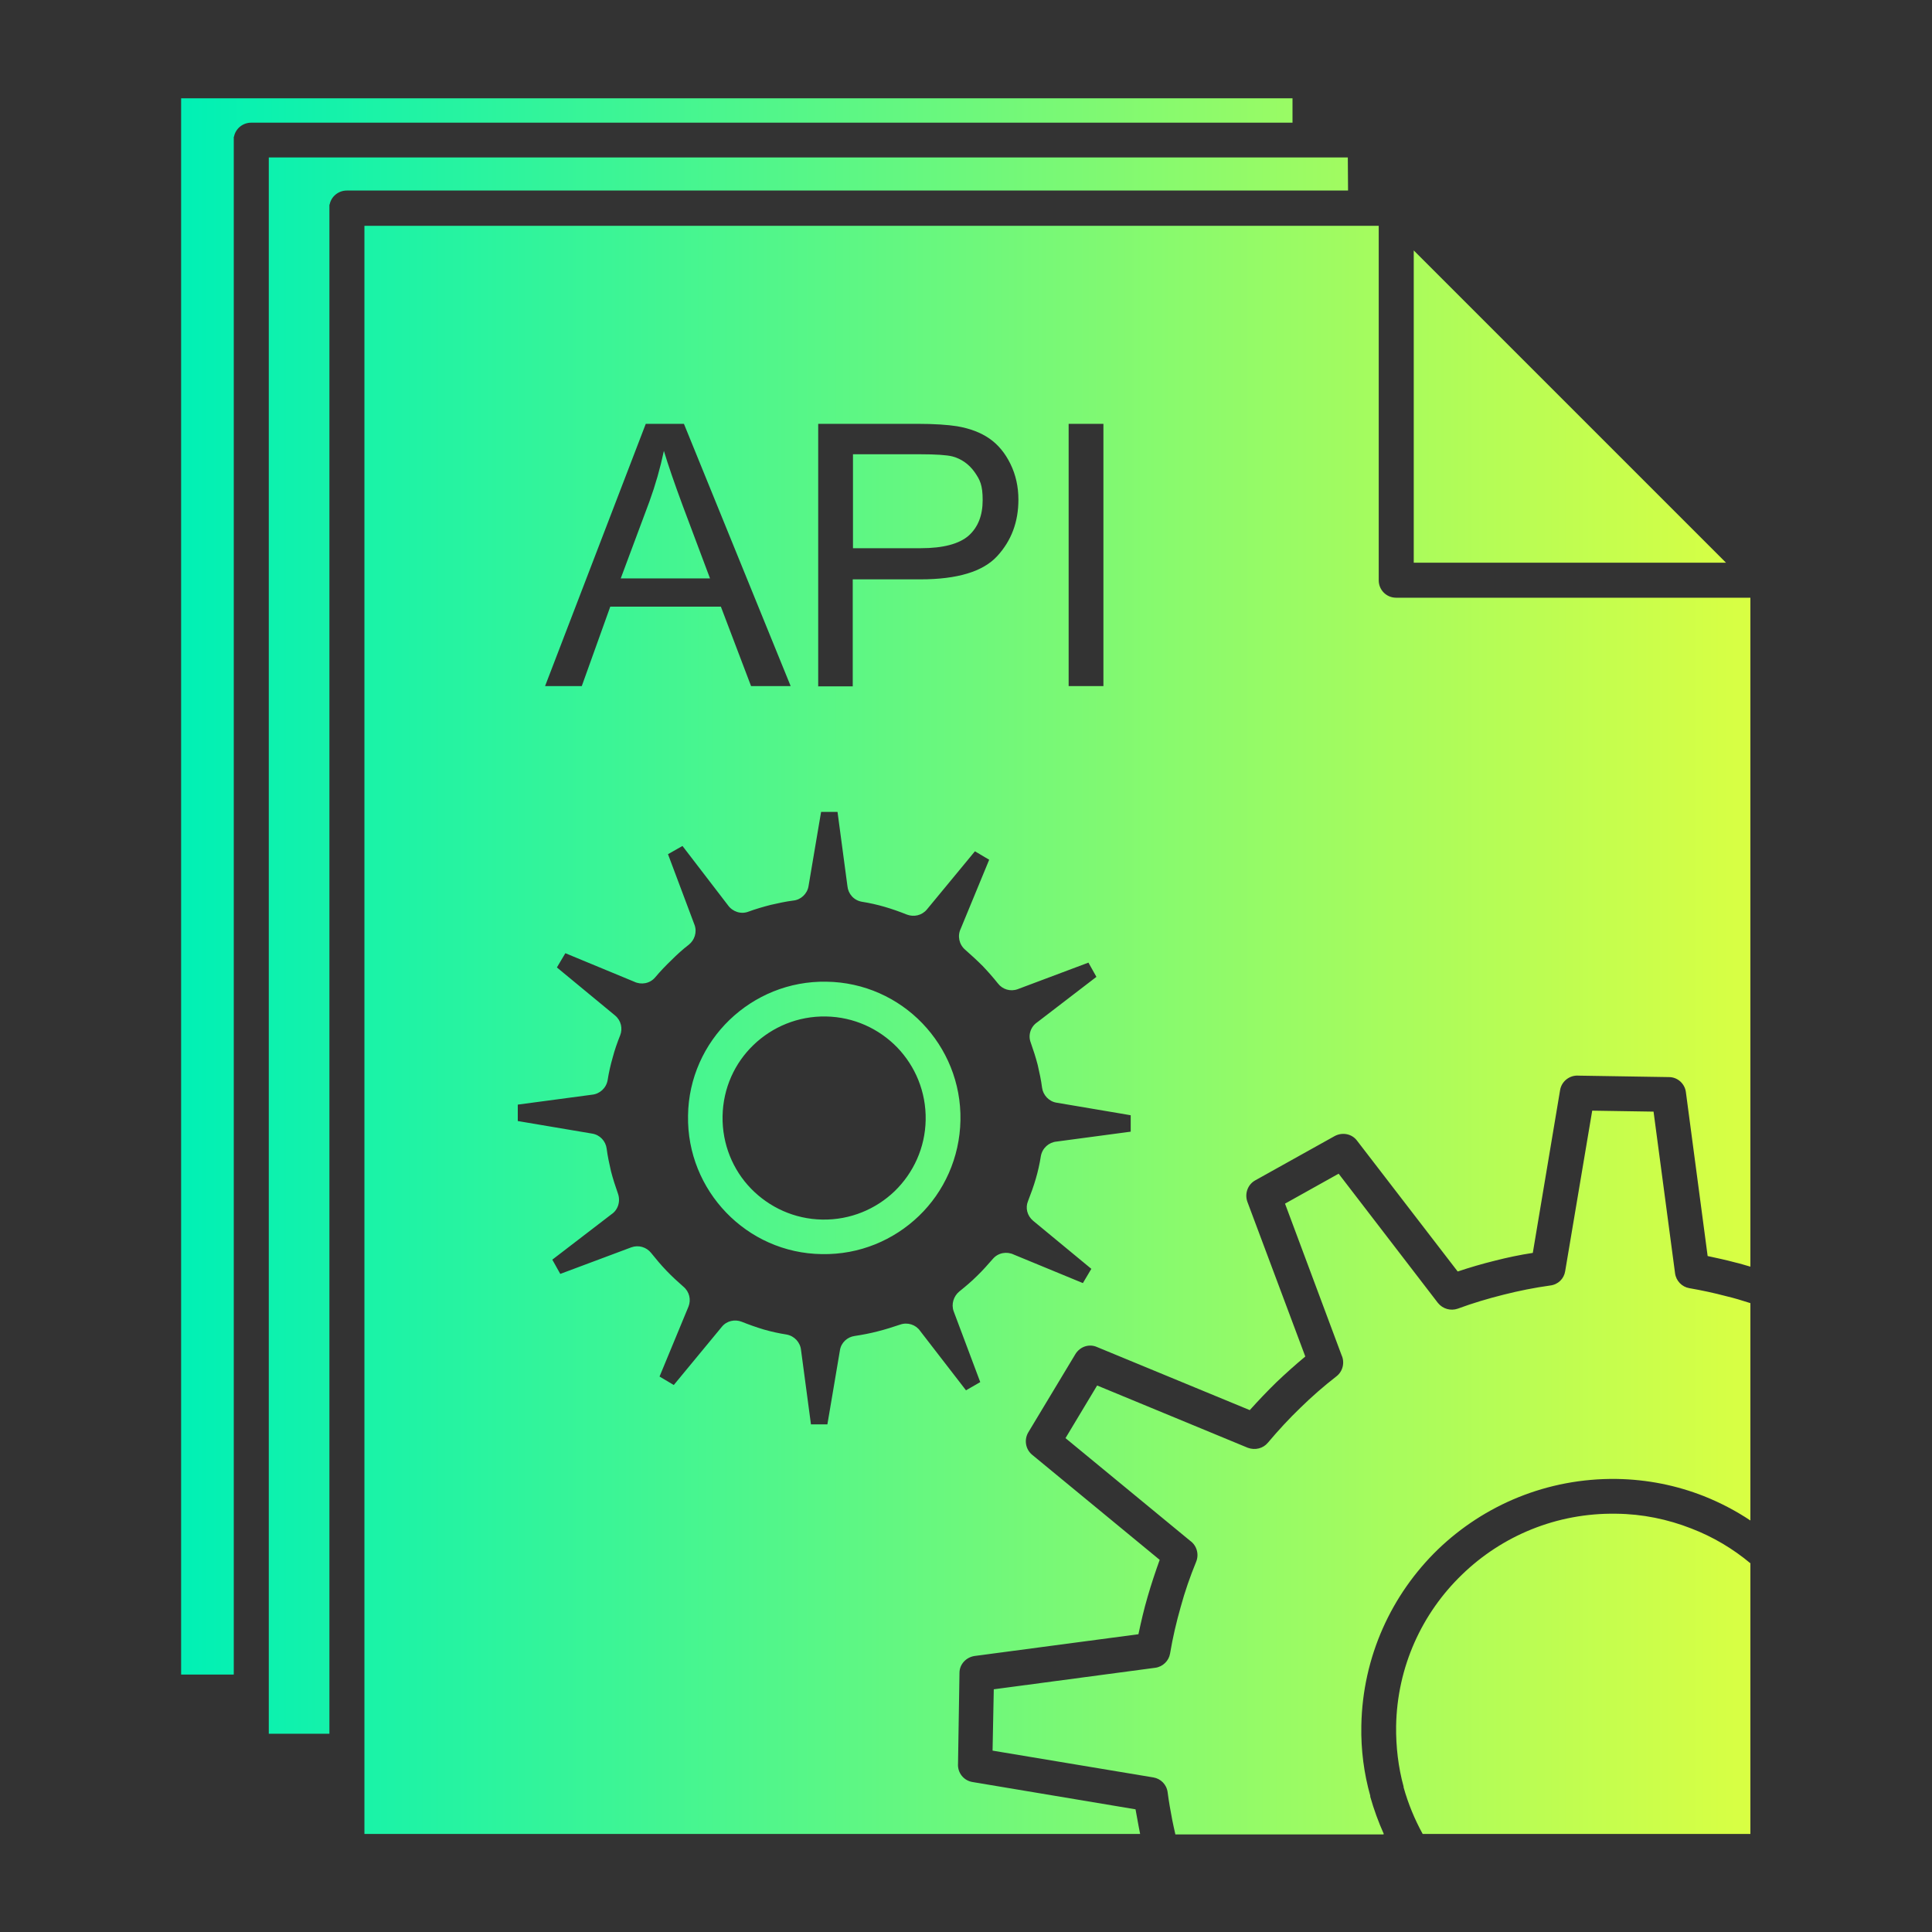 <?xml version="1.0" encoding="UTF-8"?>
<svg xmlns="http://www.w3.org/2000/svg" xmlns:xlink="http://www.w3.org/1999/xlink" version="1.1" viewBox="0 0 800 800">
  <rect x="0" y="0" width="800" height="800" fill="#333333" stroke="none"/>
  <defs>
    <style>
      .cls-1 {
        fill: url(#New_Gradient_Swatch);
        fill-rule: evenodd;
      }
    </style>
    <linearGradient id="New_Gradient_Swatch" data-name="New Gradient Swatch" x1="75.1" y1="400" x2="724.9" y2="400" gradientUnits="userSpaceOnUse">
      <stop offset="0" stop-color="#00f1b5"/>
      <stop offset="1" stop-color="#d9ff43"/>
    </linearGradient>
  </defs>
  <!-- Generator: Adobe Illustrator 28.7.1, SVG Export Plug-In . SVG Version: 1.2.0 Build 142)  -->
  <g>
    <g id="Layer_1">
      <g id="_x31_96_x2C__Api_x2C__app_x2C__coding_x2C__developer_x2C__software">
        <path class="cls-1" d="M573,759.4c-2.2-4.9-4.1-10.1-5.6-15.4v-.4c-2.6-9.2-3.9-19-3.7-29,.5-28.7,12.6-54.5,31.7-73,19.1-18.4,45.3-29.6,74-29.2,12.8.2,24.9,2.7,36.1,7.1,6.8,2.7,13.3,6.1,19.3,10.1v-90c-3.4-1.1-6.7-2.1-10.1-2.9-4.9-1.3-10-2.4-15.2-3.3-3-.5-5.5-3-5.9-6.2l-8.9-66.9-25.4-.4-11.2,66.5c-.5,3.1-2.9,5.5-6.2,5.9-6.5.9-13,2.2-19.3,3.8-6.4,1.6-12.8,3.5-19,5.8-2.9,1-6.2.1-8.2-2.4l-41.1-53.5-22.2,12.4,23.4,62.7c1.4,3,.6,6.7-2.1,8.8-5.3,4.1-10.3,8.5-14.9,13-4.7,4.5-9.2,9.4-13.5,14.5-2,2.4-5.3,3.2-8.3,2.1l-62.4-25.8-13.1,21.8,51.6,42.5c2.7,1.9,3.8,5.5,2.5,8.7-2.5,6.1-4.7,12.4-6.4,18.7-1.8,6.3-3.3,12.7-4.4,19.3-.5,3-3,5.5-6.2,5.9l-66.8,8.9-.5,25.4,66.6,11.1c3,.5,5.5,2.9,5.9,6.2.5,3.9,1.2,7.7,1.9,11.4.4,1.9.8,3.9,1.3,6h86.1ZM724.9,647.4c-7.3-6.1-15.5-11-24.6-14.5-9.7-3.8-20.2-6-31.1-6.1-24.7-.4-47.3,9.2-63.8,25.2-16.5,15.9-26.9,38.1-27.3,62.8-.1,8.5.9,17,3.1,25v.3c1.9,6.8,4.6,13.3,7.9,19.3h135.7v-112ZM585.4,233h129.3l-129.3-129.3v129.3ZM724.9,247.5h-146.8c-4,0-7.2-3.2-7.2-7.2V93.5H150.9v665.9h321.2l-.6-3.1-1.3-7.1-67.5-11.3c-3.7-.6-6.3-3.9-6-7.7l.6-37.5c0-3.6,2.8-6.5,6.3-7l67.8-9c1.1-5.2,2.3-10.4,3.8-15.5,1.5-5.2,3.2-10.3,5-15.3l-52.8-43.5c-2.8-2.3-3.4-6.3-1.6-9.3l19.5-32.4c1.9-3.1,5.7-4.4,9-2.9l63.2,26.1c3.5-3.9,7.2-7.8,11.1-11.6,3.9-3.7,7.8-7.2,11.9-10.6l-24-64.1c-1.2-3.4.2-7.1,3.2-8.8l33-18.4c3.2-1.7,7.1-.9,9.2,1.9l41.7,54.2c5.1-1.7,10.2-3.2,15.5-4.5,5.1-1.3,10.3-2.4,15.6-3.2l11.3-67.4c.6-3.7,4-6.3,7.7-6l37.4.6c3.6,0,6.6,2.8,7,6.3l9,67.8c3.7.8,7.5,1.6,11.2,2.6,2.2.5,4.4,1.2,6.5,1.8V247.5h0ZM136.4,718V85.9h0v-.2h0v-.2h0v-.8h.1c.6-3.3,3.6-5.8,7.1-5.8h414.6c0,0-.1-13.7-.1-13.7H111.3v652.7h25.1ZM96.8,693.3V57.7h0v-.2h0v-.2h0v-.7h.1c.6-3.3,3.6-5.8,7.1-5.8h431.2v-10.1c0,0-460.2,0-460.2,0v652.7h21.7ZM371.5,433.7c-7.5-7.7-17.9-12.6-29.5-12.8-11.6-.2-22.2,4.3-30,11.8s-12.6,17.9-12.8,29.5c-.2,11.6,4.3,22.3,11.8,30,7.5,7.7,17.9,12.6,29.5,12.8,11.6.2,22.2-4.3,30-11.8,7.7-7.5,12.6-17.9,12.8-29.5.2-11.6-4.3-22.2-11.8-30ZM342.2,406.5c15.6.2,29.7,6.8,39.7,17.2,10,10.4,16.1,24.6,15.8,40.2-.3,15.5-6.8,29.6-17.2,39.6-10.4,10-24.6,16.1-40.2,15.8-15.6-.2-29.6-6.8-39.6-17.2-10-10.4-16.1-24.6-15.8-40.2.2-15.5,6.8-29.6,17.2-39.6,10.4-10,24.6-16.1,40.2-15.8ZM214.4,460.8v3.4c0,0,30.8,5.2,30.8,5.2,3.2.5,5.6,3.1,6,6.2.4,3.2,1.1,6.3,1.8,9.4.8,3.1,1.8,6.2,2.9,9.3,1.1,3.2,0,6.7-2.7,8.5l-24.5,18.8,3.3,5.9,29.4-11c3-1.1,6.3-.1,8.2,2.3,2,2.5,4.1,5,6.4,7.4,2.3,2.4,4.6,4.5,7,6.6,2.5,2.1,3.2,5.4,2.1,8.2l-12,29,5.9,3.5,19.9-24.1c2-2.5,5.4-3.2,8.2-2.1,3,1.2,6.1,2.3,9.1,3.2,3.1.9,6.3,1.6,9.5,2.1,3.3.6,5.7,3.3,6,6.5l4.1,30.7h6.8c0,.1,5.2-30.7,5.2-30.7.5-3.2,3.1-5.5,6.1-5.9,3.3-.5,6.4-1.1,9.5-1.9,3.2-.8,6.3-1.8,9.3-2.8,3.1-1.1,6.5,0,8.3,2.6l19,24.6,5.9-3.4-11-29.3c-1.1-3,0-6.3,2.3-8.2,2.6-2.1,5.1-4.2,7.3-6.4,2.3-2.2,4.5-4.7,6.6-7.1,2.2-2.6,5.8-3.2,8.7-1.8l28.6,11.8,3.5-5.9-24.1-19.9c-2.5-2.1-3.3-5.4-2.1-8.2,1.2-3.1,2.3-6.1,3.2-9.2.9-3.1,1.6-6.2,2.1-9.4.6-3.3,3.3-5.7,6.5-6l30.7-4.1v-6.8c.1,0-30.7-5.2-30.7-5.2-3.2-.5-5.6-3.2-6-6.2-.4-3.2-1.1-6.3-1.8-9.4-.8-3.1-1.8-6.2-2.9-9.3-1.2-3.1,0-6.6,2.7-8.4l24.5-18.8-3.3-5.9-29.3,11c-3,1.1-6.3.1-8.2-2.4-2-2.5-4.1-4.9-6.3-7.2-2.3-2.3-4.7-4.5-7.2-6.7-2.6-2.2-3.3-5.8-1.9-8.7l11.8-28.6-5.9-3.5-19.9,24.1c-2.1,2.5-5.4,3.2-8.3,2.1-3-1.2-6.1-2.3-9.2-3.2-3.1-.9-6.2-1.6-9.4-2.1-3.4-.6-5.7-3.3-6-6.5l-4.1-30.7h-6.8c0-.1-5.2,30.7-5.2,30.7-.5,3.2-3.2,5.7-6.3,6-3.2.4-6.3,1.1-9.4,1.8-3.1.8-6.2,1.7-9.2,2.8-3.1,1.2-6.6,0-8.5-2.7l-18.8-24.5-6,3.4,11,29.3c1.1,3,0,6.3-2.4,8.2-2.5,1.9-4.9,4.1-7.2,6.4-2.3,2.2-4.6,4.6-6.7,7.1-2.2,2.6-5.8,3.2-8.7,1.8l-28.5-11.8-3.5,5.9,24.1,19.9c2.5,2.1,3.2,5.4,2.1,8.2-1.2,3-2.3,6.1-3.1,9.2-.9,3.1-1.6,6.2-2.1,9.4-.6,3.3-3.3,5.7-6.5,6l-30.7,4.1v3.4ZM442.5,284.1v-108.6h14.4v108.6h-14.4ZM353.2,227h28.1c9.3,0,15.9-1.8,19.8-5.2,3.9-3.5,5.8-8.4,5.8-14.7s-1.1-8.4-3.4-11.7c-2.3-3.2-5.4-5.4-9.1-6.4-2.4-.6-6.9-.9-13.4-.9h-27.8v38.9h0ZM338.8,284.1v-108.6h41c7.2,0,12.7.4,16.5,1,5.3.9,9.8,2.6,13.4,5.1,3.6,2.5,6.5,6,8.7,10.5,2.2,4.5,3.3,9.4,3.3,14.8,0,9.2-2.9,17-8.8,23.4-5.9,6.4-16.5,9.6-31.9,9.6h-27.9v44.3h-14.4ZM257,239.5h37l-11.3-30.1c-3.4-9.2-6-16.7-7.8-22.7-1.5,7.1-3.5,14.1-6,21l-11.9,31.9ZM225.7,284.1l41.7-108.6h15.8l44.2,108.6h-16.4l-12.5-32.9h-45.8l-11.8,32.9h-15.3Z"/>
      </g>
    </g>
  </g>
</svg>